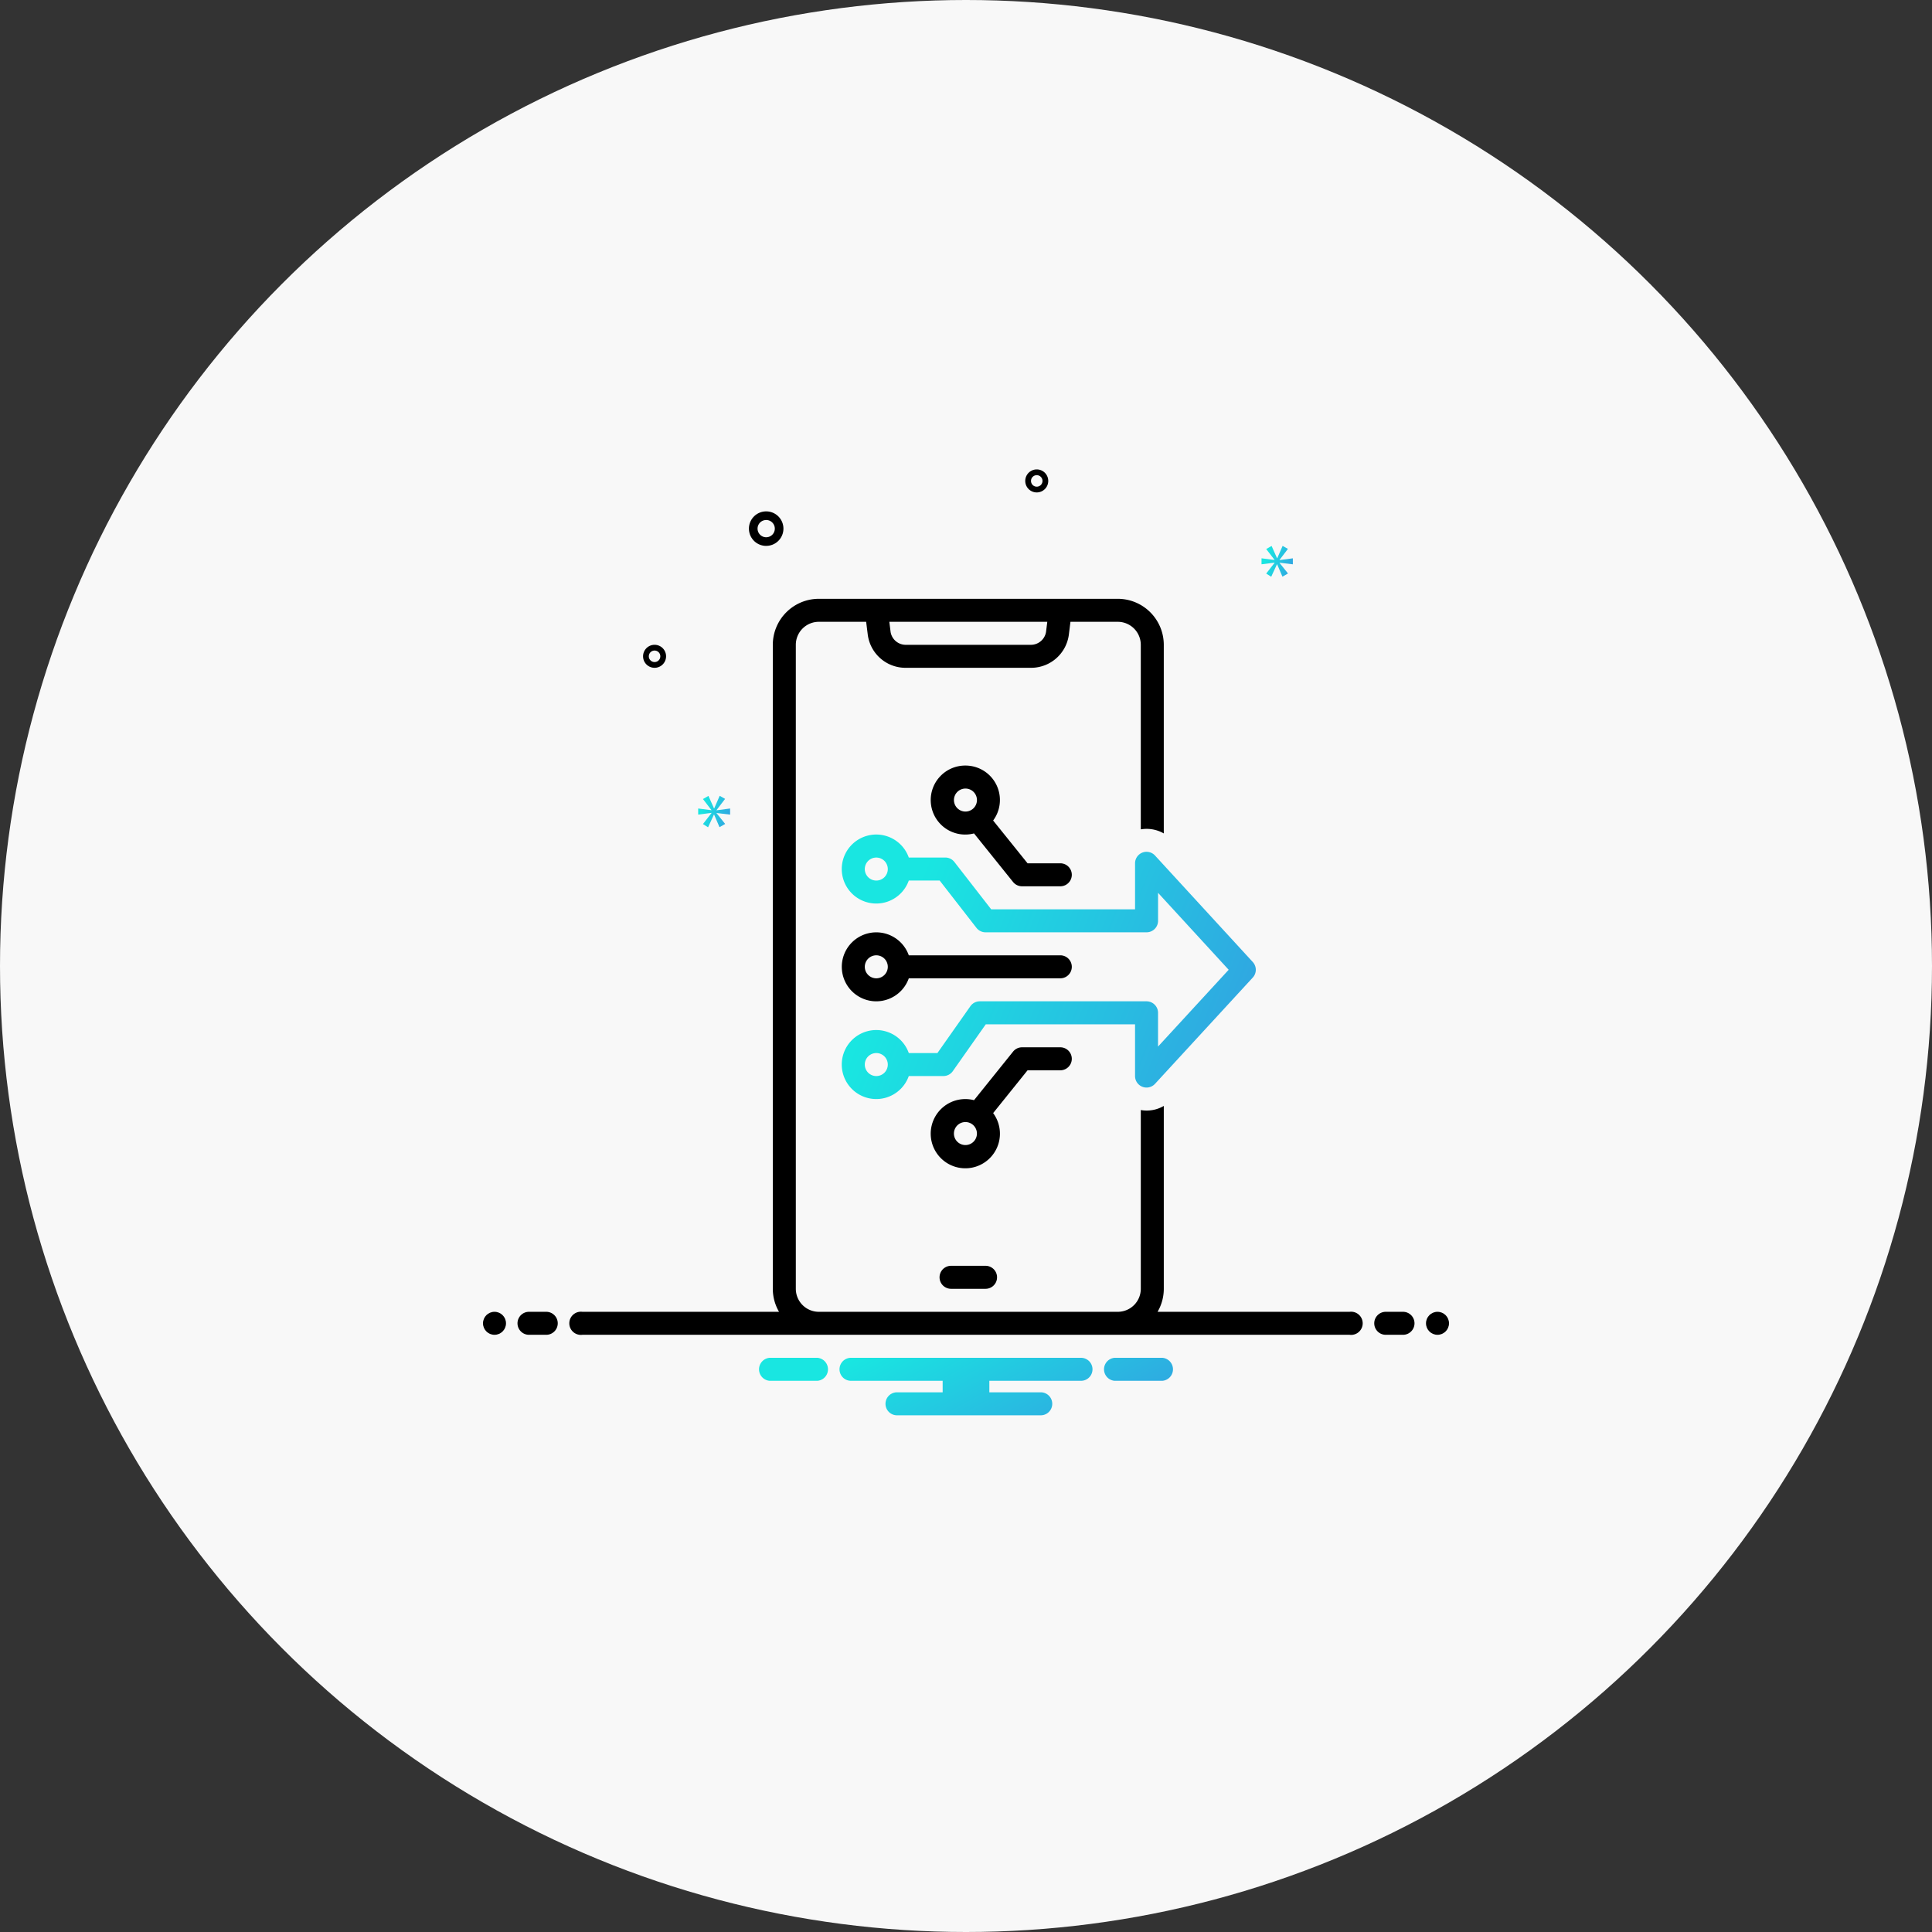 <svg xmlns="http://www.w3.org/2000/svg" xmlns:xlink="http://www.w3.org/1999/xlink" width="400" height="400" viewBox="0 0 400 400">
  <rect x="0" y="0" width="400" height="400" fill="#333333" stroke="none"/>
  <defs>
    <linearGradient id="linear-gradient" x1="0.13" y1="0.407" x2="1.954" y2="0.867" gradientUnits="objectBoundingBox">
      <stop offset="0" stop-color="#19e6e1"/>
      <stop offset="1" stop-color="#4960e0"/>
    </linearGradient>
  </defs>
  <g id="Group_2268" data-name="Group 2268" transform="translate(-1237 -1142)">
    <circle id="Ellipse_70" data-name="Ellipse 70" cx="200" cy="200" r="200" transform="translate(1237 1142)" fill="#f8f8f8"/>
    <g id="digital" transform="translate(1337 1236.75)">
      <path id="Path_6057" data-name="Path 6057" d="M139.089,92.137,118.851,70.092a2.381,2.381,0,0,0-4.135,1.61v9.524H84.928l-7.618-9.8a2.383,2.383,0,0,0-1.88-.919H67.871a7.143,7.143,0,1,0,0,4.762h6.394l7.618,9.8a2.383,2.383,0,0,0,1.88.919H117.1a2.381,2.381,0,0,0,2.381-2.381V77.816L134.1,93.745l-14.624,15.9v-6.989a2.381,2.381,0,0,0-2.381-2.381H82.573a2.38,2.38,0,0,0-1.947,1.011l-6.825,9.7H67.871a7.143,7.143,0,1,0,0,4.762h7.165a2.38,2.38,0,0,0,1.947-1.011l6.825-9.7h30.907V115.75a2.381,2.381,0,0,0,4.133,1.612l20.238-22A2.381,2.381,0,0,0,139.089,92.137ZM61.144,75.274a2.381,2.381,0,1,1,2.381-2.381,2.381,2.381,0,0,1-2.381,2.381Zm0,40.476a2.381,2.381,0,1,1,2.381-2.381,2.381,2.381,0,0,1-2.381,2.381Z" transform="translate(20.284 12.286)" stroke="rgba(0,0,0,0)" stroke-miterlimit="10" stroke-width="1" fill="url(#linear-gradient)"/>
      <path id="Path_6059" data-name="Path 6059" d="M7.622,61.973l1.77-2.327-1.118-.633L7.139,61.619H7.1L5.946,59.03l-1.137.652L6.56,61.955v.037l-2.738-.354V62.9l2.757-.354v.037L4.809,64.86l1.062.671L7.083,62.9h.036l1.118,2.607,1.174-.67L7.622,62.606v-.037l2.812.336V61.638l-2.812.373Z" transform="translate(40.728 11.002)" stroke="rgba(0,0,0,0)" stroke-miterlimit="10" stroke-width="1" fill="url(#linear-gradient)"/>
      <path id="Path_6061" data-name="Path 6061" d="M141.882,19.364V18.121l-2.758.365V18.45l1.736-2.283-1.1-.621L138.649,18.1h-.037l-1.132-2.54-1.115.64,1.718,2.229v.037l-2.687-.348v1.243l2.7-.348v.037l-1.736,2.229,1.04.658,1.189-2.576h.036l1.1,2.557,1.151-.657-1.754-2.193v-.037Z" transform="translate(25.79 2.723)" stroke="rgba(0,0,0,0)" stroke-miterlimit="10" stroke-width="1" fill="url(#linear-gradient)"/>
      <path id="Path_6064" data-name="Path 6064" d="M131.516,156.75h-9.89a2.389,2.389,0,0,0,0,4.762h9.89a2.389,2.389,0,0,0,0-4.762Zm-71.429,0H50.2a2.389,2.389,0,0,0,0,4.762h9.89a2.389,2.389,0,0,0,0-4.762Zm54.579,0H67.048a2.381,2.381,0,0,0,0,4.762H86.024v2.381H76.571a2.381,2.381,0,1,0,0,4.762h29.762a2.381,2.381,0,1,0,0-4.762H95.69v-2.381h18.976a2.381,2.381,0,1,0,0-4.762Z" transform="translate(9.143 29.619)" stroke="rgba(0,0,0,0)" stroke-miterlimit="10" stroke-width="1" fill="url(#linear-gradient)"/>
      <g id="Group_2269" data-name="Group 2269">
        <path id="Path_6056" data-name="Path 6056" d="M76.619,157.321a2.381,2.381,0,1,0,0,4.762h7.143a2.381,2.381,0,0,0,0-4.762ZM79.6,53.75A7.143,7.143,0,1,0,81.373,67.8l8.088,10.059a2.382,2.382,0,0,0,1.855.889h7.922a2.381,2.381,0,1,0,0-4.762H92.457l-7.124-8.859A7.129,7.129,0,0,0,79.6,53.75Zm-2.381,7.143A2.381,2.381,0,1,1,79.6,63.274a2.381,2.381,0,0,1-2.381-2.381ZM61.143,102.56A7.15,7.15,0,0,0,67.87,97.8H99.238a2.381,2.381,0,1,0,0-4.762H67.87a7.14,7.14,0,1,0-6.727,9.524Zm0-9.524a2.381,2.381,0,1,1-2.381,2.381A2.381,2.381,0,0,1,61.143,93.036Z" transform="translate(20.286 10)"/>
        <path id="Path_6058" data-name="Path 6058" d="M114.22,126.845a2.381,2.381,0,1,0,0-4.762H106.3a2.381,2.381,0,0,0-1.855.889l-8.088,10.059a7.166,7.166,0,1,0,3.96,2.673l7.124-8.859ZM94.578,142.321a2.381,2.381,0,1,1,2.381-2.381A2.381,2.381,0,0,1,94.578,142.321ZM53.328,18.268A3.571,3.571,0,1,0,49.756,14.7a3.571,3.571,0,0,0,3.571,3.571Zm0-5.357A1.786,1.786,0,1,1,51.542,14.7a1.786,1.786,0,0,1,1.786-1.786ZM109.345,2.44a2.381,2.381,0,1,0,2.381,2.381A2.381,2.381,0,0,0,109.345,2.44Zm0,3.571a1.19,1.19,0,1,1,1.19-1.19A1.19,1.19,0,0,1,109.345,6.012ZM32.6,41.131a2.381,2.381,0,1,0-2.381,2.381A2.381,2.381,0,0,0,32.6,41.131Zm-3.571,0a1.19,1.19,0,1,1,1.19,1.19,1.19,1.19,0,0,1-1.19-1.19Z" transform="translate(5.303)"/>
        <circle id="Ellipse_66" data-name="Ellipse 66" cx="2.381" cy="2.381" r="2.381" transform="translate(0 176.845)"/>
        <path id="Path_6063" data-name="Path 6063" d="M11.952,148.75H8.381a2.381,2.381,0,1,0,0,4.762h3.571a2.381,2.381,0,1,0,0-4.762Zm177.381,0h-3.571a2.381,2.381,0,1,0,0,4.762h3.571a2.381,2.381,0,0,0,0-4.762Z" transform="translate(1.143 28.095)"/>
        <path id="Path_6065" data-name="Path 6065" d="M176.573,172.369H136.806a9.453,9.453,0,0,0,1.289-4.762V129.742a6.961,6.961,0,0,1-4.762.851v37.015a4.767,4.767,0,0,1-4.762,4.762h-61.9a4.767,4.767,0,0,1-4.762-4.762V34.274a4.767,4.767,0,0,1,4.762-4.762h9.8l.339,2.713a7.884,7.884,0,0,0,7.715,6.811h26.19a7.884,7.884,0,0,0,7.715-6.81l.339-2.713h9.8a4.767,4.767,0,0,1,4.762,4.762V72.487a7.138,7.138,0,0,1,4.762.839V34.274a9.535,9.535,0,0,0-9.524-9.524h-61.9a9.535,9.535,0,0,0-9.524,9.524V167.607a9.453,9.453,0,0,0,1.289,4.762H17.713a2.4,2.4,0,1,0,0,4.762h158.86a2.4,2.4,0,1,0,0-4.762Zm-62.6-142.857-.265,2.123a3.178,3.178,0,0,1-2.99,2.638H84.524a3.178,3.178,0,0,1-2.99-2.639l-.265-2.123Z" transform="translate(2.857 4.476)"/>
        <circle id="Ellipse_67" data-name="Ellipse 67" cx="2.381" cy="2.381" r="2.381" transform="translate(195.238 176.845)"/>
      </g>
    </g>
  </g>
</svg>

